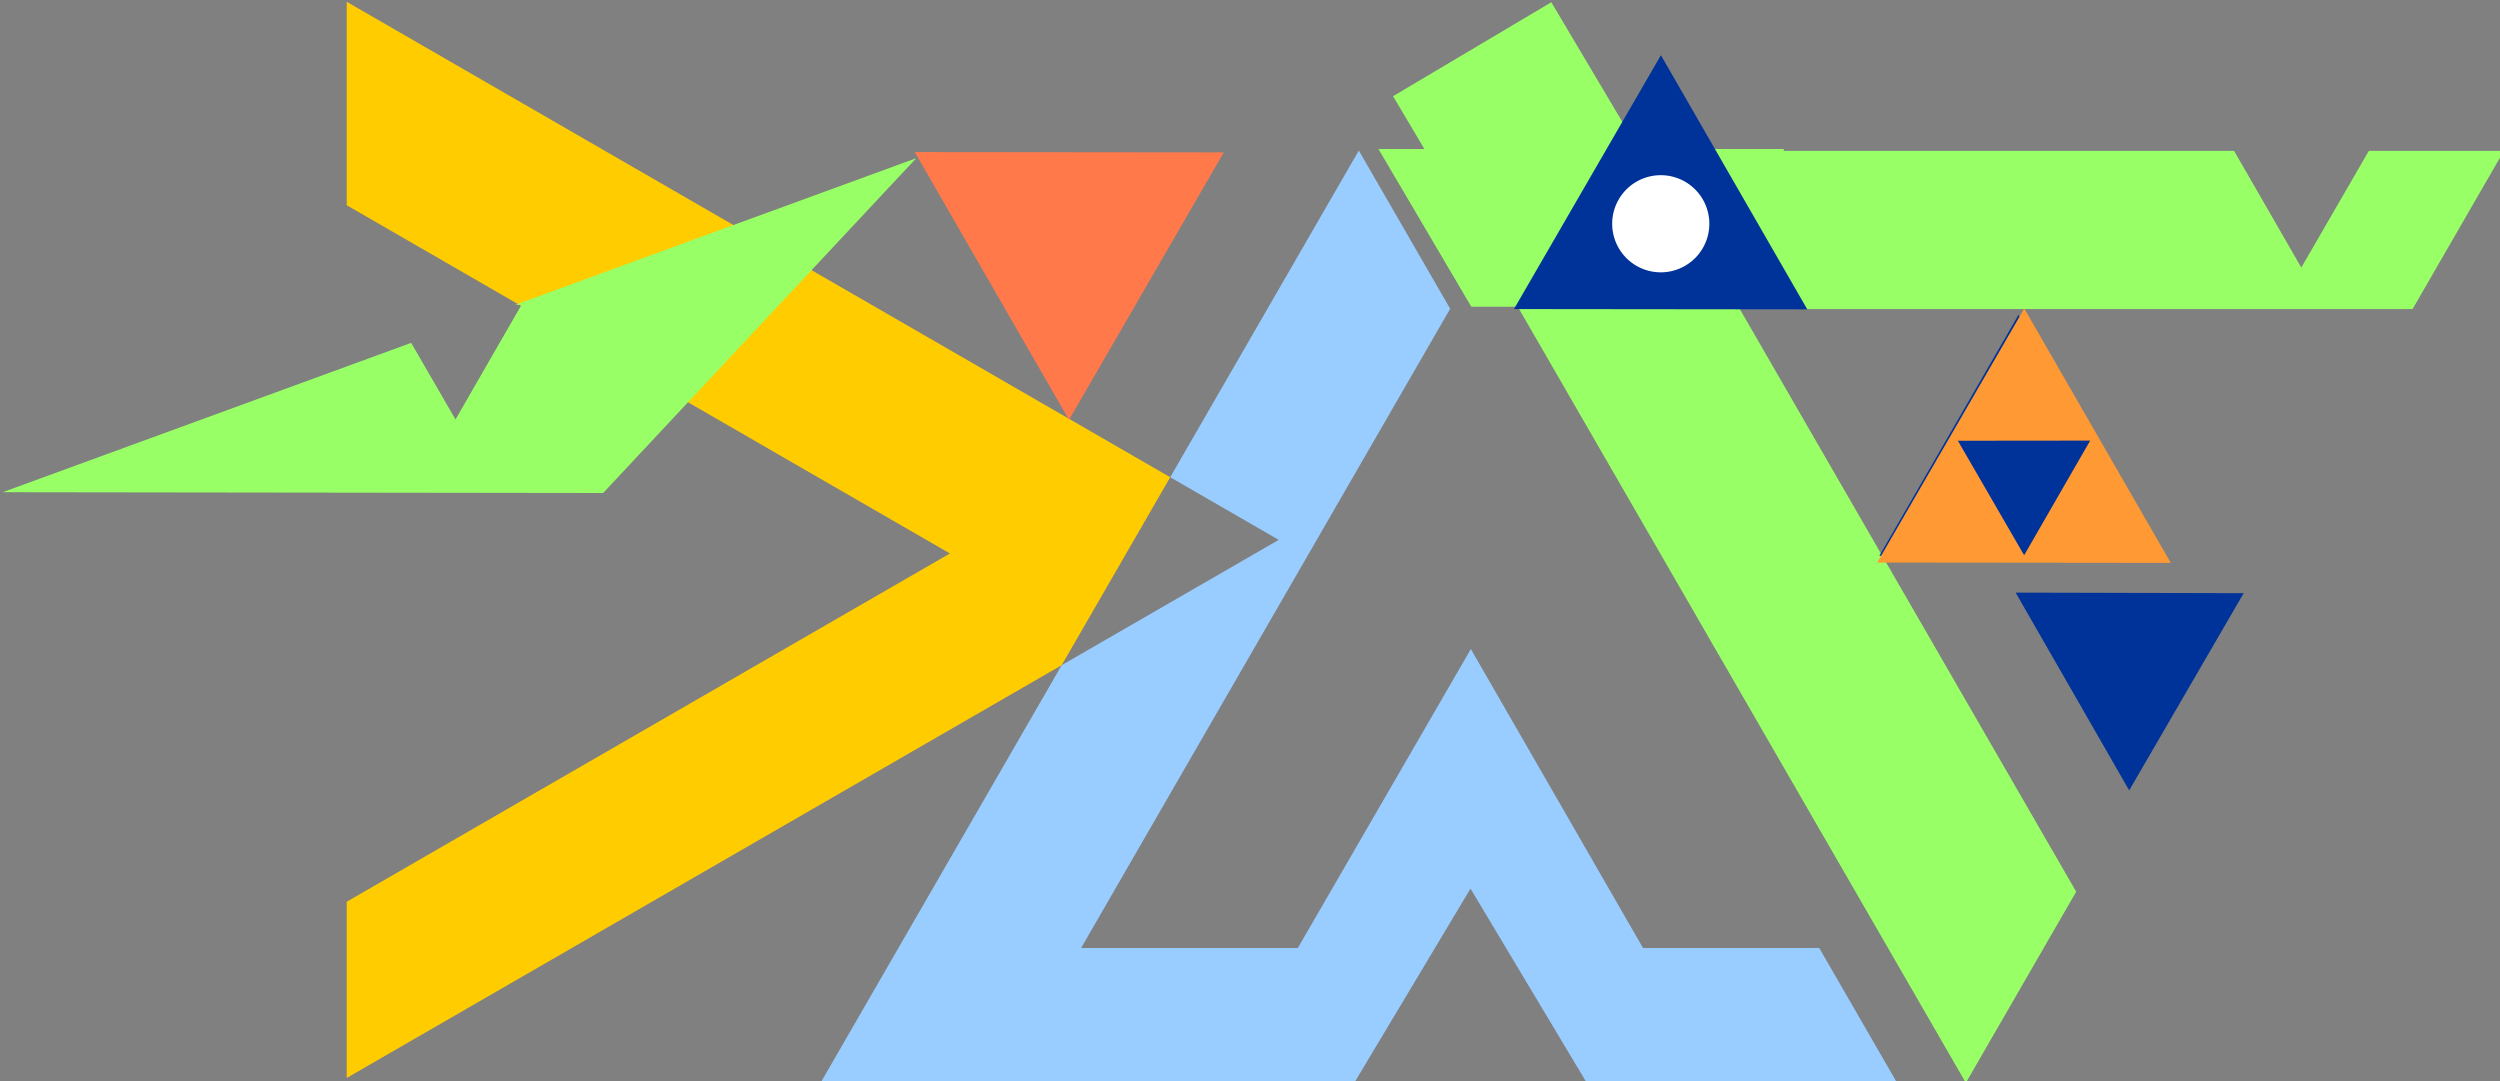 <?xml version="1.0" encoding="UTF-8" standalone="no"?>
<svg
   xmlns:osb="http://www.openswatchbook.org/uri/2009/osb"
   xmlns:dc="http://purl.org/dc/elements/1.1/"
   xmlns:cc="http://creativecommons.org/ns#"
   xmlns:rdf="http://www.w3.org/1999/02/22-rdf-syntax-ns#"
   xmlns:svg="http://www.w3.org/2000/svg"
   xmlns="http://www.w3.org/2000/svg"
   xmlns:sodipodi="http://sodipodi.sourceforge.net/DTD/sodipodi-0.dtd"
   xmlns:inkscape="http://www.inkscape.org/namespaces/inkscape"
   width="153.567mm"
   height="66.41mm"
   viewBox="0 0 153.567 66.41"
   version="1.1"
   id="svg8"
   sodipodi:docname="kanntaLogo2.svg"
   inkscape:version="1.0.1 (c497b03c, 2020-09-10)">
  <rect x="0" y="0" width="153.567" height="66.41" fill="#808080" stroke="none"/>
  <defs
     id="defs2">
    <marker
       id="ExperimentalArrow"
       refX="5"
       refY="3"
       orient="auto-start-reverse"
       inkscape:stockid="ExperimentalArrow"
       inkscape:isstock="true">
      <path
         style="fill:#ff7800;fill-opacity:1;stroke:none;stroke-opacity:1"
         d="M 10,3 0,6 V 0 Z"
         id="path1130" />
    </marker>
    <linearGradient
       id="linearGradient2837"
       osb:paint="solid">
      <stop
         style="stop-color:#000000;stop-opacity:1;"
         offset="0"
         id="stop2835" />
    </linearGradient>
  </defs>
  <sodipodi:namedview
     id="base"
     pagecolor="#ffffff"
     bordercolor="#666666"
     borderopacity="1.0"
     inkscape:pageopacity="0.0"
     inkscape:pageshadow="2"
     inkscape:zoom="1.4766545"
     inkscape:cx="306.6984"
     inkscape:cy="120.48866"
     inkscape:document-units="mm"
     inkscape:current-layer="layer2"
     inkscape:document-rotation="0"
     showgrid="false"
     inkscape:window-width="1663"
     inkscape:window-height="943"
     inkscape:window-x="0"
     inkscape:window-y="25"
     inkscape:window-maximized="0"
     fit-margin-top="0"
     fit-margin-left="0"
     fit-margin-right="0"
     fit-margin-bottom="0" />
  <g
     inkscape:groupmode="layer"
     id="layer2"
     inkscape:label="レイヤー 2"
     style="display:inline"
     transform="translate(-105.075,-69.741)">
    <g
       id="g2958">
      <path
         style="display:inline;fill:#99ccff;fill-opacity:1;fill-rule:evenodd;stroke:none;stroke-width:2.794;stroke-miterlimit:0;stroke-dasharray:none;stroke-opacity:1"
         d="m 667.764,373.795 25.152,14.521 -50.305,29.043 -55.855,96.744 H 710.471 l 26.9,-44.951 26.9,44.951 h 31.051 40.889 l -18.008,-31.191 h -40.846 l -39.904,-69.289 -40.104,69.289 H 647.113 L 732.658,334.742 711.484,298.068 Z"
         transform="scale(0.265)"
         id="path970" />
      <path
         style="display:inline;fill:#ffcc00;fill-opacity:1;fill-rule:evenodd;stroke:none;stroke-width:2.794;stroke-miterlimit:0;stroke-dasharray:none;stroke-opacity:1"
         d="m 476.881,263.588 v 47.158 l 139.816,80.723 -139.816,80.723 v 40.852 l 165.73,-95.684 25.152,-43.564 z"
         transform="scale(0.265)"
         id="path2867" />
      <path
         sodipodi:type="star"
         style="fill:#ff794b;fill-opacity:1;fill-rule:evenodd;stroke:none;stroke-width:0.651;stroke-miterlimit:0;stroke-dasharray:none;stroke-opacity:1"
         id="path2873"
         sodipodi:sides="3"
         sodipodi:cx="38.774658"
         sodipodi:cy="90.899742"
         sodipodi:r1="33.558426"
         sodipodi:r2="16.779209"
         sodipodi:arg1="1.5707963"
         sodipodi:arg2="2.6179939"
         inkscape:flatsided="true"
         inkscape:rounded="0"
         inkscape:randomized="0"
         inkscape:transform-center-y="2.7344758"
         transform="matrix(-0.163,-0.283,0.283,-0.163,151.347,110.362)"
         inkscape:transform-center-x="-0.0059638039"
         d="M 38.775,124.458 9.712,74.121 l 58.125,-2e-6 z" />
      <path
         id="path2871"
         style="fill:#99ff66;fill-opacity:1;fill-rule:evenodd;stroke:none;stroke-width:1.252;stroke-miterlimit:0;stroke-dasharray:none;stroke-opacity:1"
         inkscape:transform-center-x="2.9371357"
         inkscape:transform-center-y="-3.4061744"
         d="m 608.898,299.84 -92.963,33.99 1.465,-0.002 -15.305,26.574 -10.277,-17.754 -94.686,34.619 139.186,0.184 z"
         transform="scale(0.265)" />
    </g>
    <g
       id="g2904">
      <path
         id="path2883"
         style="fill:#99ff66;fill-opacity:1;fill-rule:evenodd;stroke:none;stroke-width:2.794;stroke-miterlimit:0;stroke-dasharray:none;stroke-opacity:1"
         inkscape:transform-center-x="-4.5941452e-06"
         inkscape:transform-center-y="9.5265217"
         d="M 359.594 0.52 L 322.908 22.301 L 330.174 34.537 L 319.523 34.537 L 341.053 71.105 L 351.82 71.105 L 455.682 251 L 481.26 206.697 L 403.289 71.645 L 559.232 71.645 L 580.41 34.965 L 549.1 34.965 L 533.439 62.023 L 517.855 34.965 L 413.477 34.965 L 413.477 34.537 L 379.791 34.537 L 359.594 0.52 z "
         transform="matrix(0.265,0,0,0.265,105.075,69.741)" />
      <path
         sodipodi:type="star"
         style="fill:#003399;fill-opacity:1;fill-rule:evenodd;stroke:none;stroke-width:0.651;stroke-miterlimit:0;stroke-dasharray:none;stroke-opacity:1"
         id="path2889"
         sodipodi:sides="3"
         sodipodi:cx="38.774658"
         sodipodi:cy="90.899742"
         sodipodi:r1="33.558426"
         sodipodi:r2="16.779209"
         sodipodi:arg1="1.5707963"
         sodipodi:arg2="2.6179939"
         inkscape:flatsided="true"
         inkscape:rounded="0"
         inkscape:randomized="0"
         d="M 38.775,124.458 9.712,74.121 l 58.125,-2e-6 z"
         inkscape:transform-center-y="2.019632"
         transform="matrix(-0.12,-0.209,0.209,-0.12,221.538,129.216)"
         inkscape:transform-center-x="-0.0044053209" />
      <path
         sodipodi:type="star"
         style="font-variation-settings:'Size' 28, 'wght' 400, 'YAXS' 400;fill:#003399;fill-opacity:1;fill-rule:evenodd;stroke-width:1.347;stroke-linecap:round;paint-order:fill markers stroke;stop-color:#000000"
         id="path877"
         sodipodi:sides="3"
         sodipodi:cx="229.06558"
         sodipodi:cy="98.946899"
         sodipodi:r1="9.8712044"
         sodipodi:r2="4.9356022"
         sodipodi:arg1="-1.5707963"
         sodipodi:arg2="-0.52359878"
         inkscape:flatsided="true"
         inkscape:rounded="0"
         inkscape:randomized="0"
         d="m 229.066,89.076 8.549,14.807 -17.097,0 z"
         inkscape:transform-center-x="1.7504751e-06"
         inkscape:transform-center-y="-2.4678012" />
      <path
         id="path2891"
         style="fill:#ff9933;fill-opacity:1;fill-rule:evenodd;stroke:none;stroke-width:0.762;stroke-miterlimit:0;stroke-dasharray:none;stroke-opacity:1"
         inkscape:transform-center-x="0.0056474751"
         inkscape:transform-center-y="-2.5939655"
         d="m 865.73,334.68 -34.09,58.896 68.053,0.074 z m 15.279,30.625 -15.305,26.574 -15.361,-26.541 z"
         transform="scale(0.265)" />
    </g>
    <g
       id="g922"
       style="display:inline;fill:#0099ff"
       transform="translate(4.233,0.529)">
      <path
         sodipodi:type="star"
         style="display:inline;fill:#003399;fill-opacity:1;fill-rule:evenodd;stroke:none;stroke-width:0.651;stroke-miterlimit:0;stroke-dasharray:none;stroke-opacity:1"
         id="path2887"
         sodipodi:sides="3"
         sodipodi:cx="38.774658"
         sodipodi:cy="90.899742"
         sodipodi:r1="33.558426"
         sodipodi:r2="16.779209"
         sodipodi:arg1="1.5707963"
         sodipodi:arg2="2.6179939"
         inkscape:flatsided="true"
         inkscape:rounded="0"
         inkscape:randomized="0"
         d="M 38.775,124.458 9.712,74.121 l 58.125,-2e-6 z"
         inkscape:transform-center-y="-2.5939697"
         transform="matrix(-0.31,-3.370289e-4,3.370289e-4,-0.31,214.844,111.197)"
         inkscape:transform-center-x="0.0056472242" />
      <path
         style="fill:#ffffff;fill-opacity:1;fill-rule:evenodd;stroke:none;stroke-width:0.279;stroke-miterlimit:0;stroke-dasharray:none;stroke-opacity:1"
         id="path3012"
         sodipodi:type="arc"
         sodipodi:cx="202.8578"
         sodipodi:cy="82.956047"
         sodipodi:rx="2.9836884"
         sodipodi:ry="2.9836884"
         sodipodi:start="5.3771849"
         sodipodi:end="5.3530778"
         sodipodi:open="true"
         sodipodi:arc-type="arc"
         d="m 204.698,80.608 a 2.984,2.984 0 0 1 0.519,4.175 2.984,2.984 0 0 1 -4.172,0.544 2.984,2.984 0 0 1 -0.569,-4.168 2.984,2.984 0 0 1 4.165,-0.594" />
    </g>
  </g>
</svg>
